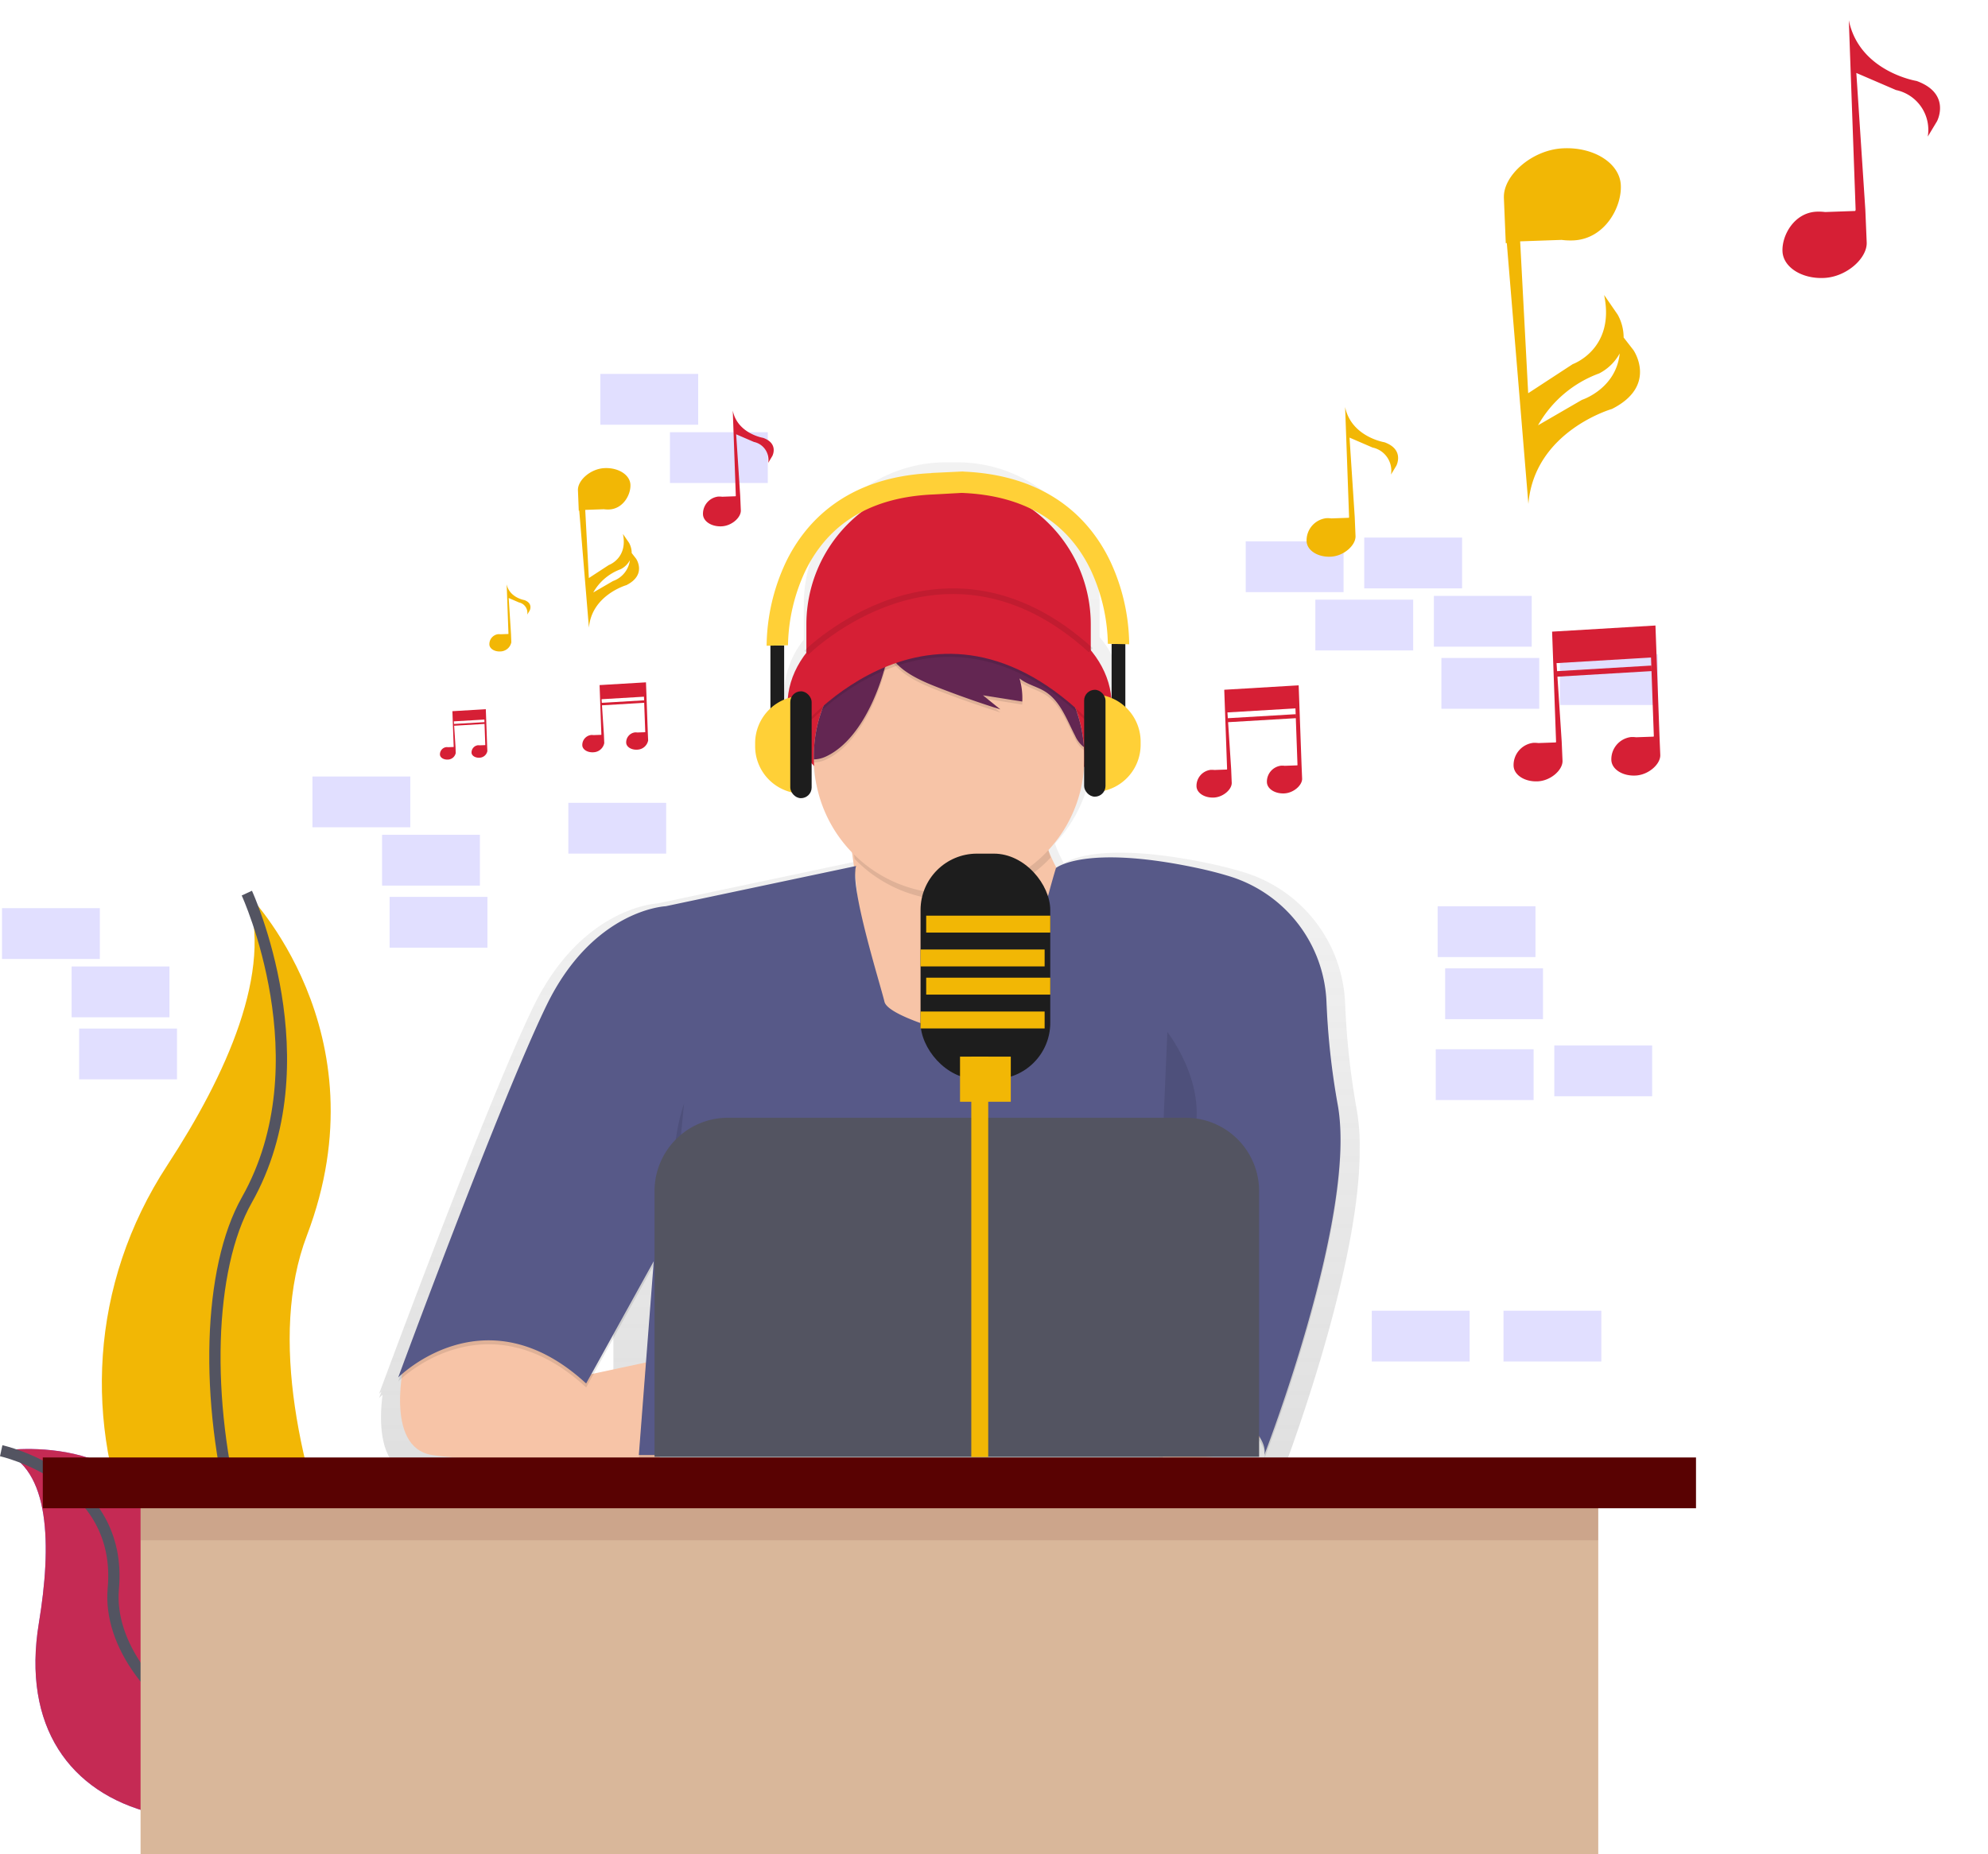 <svg xmlns="http://www.w3.org/2000/svg" xmlns:xlink="http://www.w3.org/1999/xlink" width="352.475" height="328.858" viewBox="0 0 352.475 328.858"><defs><style>.a,.d{fill:#6c63ff;}.a{opacity:0.2;}.b{fill:#f2b705;}.c,.m{fill:none;stroke-miterlimit:10;}.c{stroke:#535461;stroke-width:2px;}.e,.g{fill:#d61f35;}.e{opacity:0.84;}.f{fill:url(#a);}.h{fill:#f7c4a7;}.i,.k,.m,.q{opacity:0.1;}.j{fill:#575988;}.l{fill:#632652;}.m{stroke:#000;}.n{fill:#1d1d1d;}.o{fill:#ffd037;}.p{fill:#d9b79a;}.q,.r{fill:#590202;}.s{fill:#535461;}</style><linearGradient id="a" x1="0.5" y1="1" x2="0.5" gradientUnits="objectBoundingBox"><stop offset="0" stop-color="gray" stop-opacity="0.251"/><stop offset="0.54" stop-color="gray" stop-opacity="0.122"/><stop offset="1" stop-color="gray" stop-opacity="0.102"/></linearGradient></defs><g transform="translate(-1229.786 -1180.893)"><g transform="translate(1230 1180.893)"><rect class="a" width="17.347" height="9.007" transform="translate(254.681 160.721)"/><rect class="a" width="17.347" height="9.007" transform="translate(256.016 171.73)"/><rect class="a" width="17.347" height="9.007" transform="translate(241.671 95.334)"/><rect class="a" width="17.347" height="9.007" transform="translate(254.014 105.676)"/><rect class="a" width="17.347" height="9.007" transform="translate(220.654 96.001)"/><rect class="a" width="17.347" height="9.007" transform="translate(276.366 116.018)"/><rect class="a" width="17.347" height="9.007" transform="translate(255.349 116.685)"/><rect class="a" width="17.347" height="9.007" transform="translate(232.997 106.343)"/><rect class="a" width="17.347" height="9.007" transform="translate(275.365 185.408)"/><rect class="a" width="17.347" height="9.007" transform="translate(254.348 186.075)"/><path class="b" d="M228.821,332.5s24.45,24.45,10.649,60.716,23.656,96.626,23.656,96.626-.4-.06-1.144-.19c-50.214-8.864-75.165-66.294-47.229-108.946C225.121,364.83,233.642,346.225,228.821,332.5Z" transform="translate(-185.272 -174.114)"/><path class="c" d="M268.863,332.5s13.8,29.971,0,54.418-2.365,93.076,34.308,102.924" transform="translate(-225.314 -174.114)"/><path class="d" d="M149.63,628.31s27.9-4.444,30.441,20.56,53.65,28.47,53.65,28.47-.334.227-.957.637c-42.2,27.689-82.534,17.644-76.452-19.136C158.571,645.167,158.384,631.432,149.63,628.31Z" transform="translate(-149.63 -371.036)"/><path class="e" d="M149.63,628.31s27.9-4.444,30.441,20.56,53.65,28.47,53.65,28.47-.334.227-.957.637c-42.2,27.689-82.534,17.644-76.452-19.136C158.571,645.167,158.384,631.432,149.63,628.31Z" transform="translate(-149.63 -371.036)"/><path class="c" d="M149.63,628.92s21.654,4.754,19.876,24.443,32.16,43.305,64.216,24.587" transform="translate(-149.63 -371.647)"/><rect class="a" width="17.347" height="9.007" transform="translate(0.14 161.055)"/><rect class="a" width="17.347" height="9.007" transform="translate(12.484 171.396)"/><rect class="a" width="17.347" height="9.007" transform="translate(106.227 66.311)"/><rect class="a" width="17.347" height="9.007" transform="translate(243.005 232.446)"/><rect class="a" width="17.347" height="9.007" transform="translate(13.818 182.405)"/><rect class="a" width="17.347" height="9.007" transform="translate(118.57 76.652)"/><rect class="a" width="17.347" height="9.007" transform="translate(55.185 137.702)"/><rect class="a" width="17.347" height="9.007" transform="translate(67.529 148.044)"/><rect class="a" width="17.347" height="9.007" transform="translate(100.556 142.373)"/><rect class="a" width="17.347" height="9.007" transform="translate(68.863 159.053)"/><rect class="a" width="17.347" height="9.007" transform="translate(266.357 232.446)"/><path class="f" d="M523.8,218.3a137.532,137.532,0,0,1-2.062-18.919h0a25.354,25.354,0,0,0-17.835-23.146c-1.822-.56-3.826-1.084-6.042-1.555-19.416-4.123-25.314-.524-25.984-.05a24.892,24.892,0,0,1-1.478-3.206c-.034-.113-.063-.227-.1-.334a24.857,24.857,0,0,0,6.642-14.976,16.384,16.384,0,0,0,5.131-11.513,15.8,15.8,0,0,0-3.853-10.092v-5.8A25.211,25.211,0,0,0,453.017,103.5h-2.045a25.211,25.211,0,0,0-25.211,25.211v6.248a15.642,15.642,0,0,0-3.486,9.635,16.292,16.292,0,0,0,4.931,11.3,24.86,24.86,0,0,0,6.919,15.459c.137.947.277,1.965.414,3.039l-34.728,7.336s-13.391.55-22.018,18.348c-7.3,15.076-21.814,53.807-26.115,65.337h0c-.777,2.088-1.218,3.286-1.218,3.286s.143-.143.414-.39l-.414,1.124s.21-.214.611-.564c-.607,4.824-.694,13.107,5.625,14.138,5.3.864,18.949,1.221,29.261,1.364h.714c6.836.09,12.036.09,12.036.09v-.09h110.9v-1.138a7.642,7.642,0,0,0-.61-3l.153-.187a6.088,6.088,0,0,1,1.151,2.669,2.677,2.677,0,0,1-.053.28l.067-.17a2.86,2.86,0,0,1-.067.9s14.228-36.66,14.075-58.551A37.088,37.088,0,0,0,523.8,218.3Zm-88.689-38.948a25.424,25.424,0,0,1-.354-3.163v-.03C434.885,177.187,435.006,178.254,435.116,179.349Zm-43.109,78.744v8.737L386.536,268Z" transform="translate(-283.462 -21.51)"/><path class="g" d="M453.351,57.57h0a25.211,25.211,0,0,1,25.211,25.211V93.536H428.14V82.781A25.211,25.211,0,0,1,453.351,57.57Z" transform="translate(-285.38 27.946)"/><ellipse class="g" cx="28.737" cy="19.746" rx="28.737" ry="19.746" transform="translate(139.411 105.262)"/><path class="h" d="M596.537,277.462s6,31.382,0,39.846,18.348,11.813,18.348,11.813l25.207-9.168,3.526-22.568s-15.346-8.64-12.167-26.095Z" transform="translate(-446.812 -133.324)"/><path class="h" d="M772.86,588.224s1.588,6.876-7.052,8.11a48.856,48.856,0,0,1-15.373-.184l-1.9-17.271h20.1Z" transform="translate(-548.733 -338.301)"/><path class="h" d="M362.443,560.758s-3.816,15.509,4.824,16.91,40.366,1.411,40.366,1.411V560.731L393.268,563.8,379.784,550.87Z" transform="translate(-290.888 -319.635)"/><path class="i" d="M441.813,317.131l-33.764,7.139s-12.87.53-21.157,17.631-26.271,65.94-26.271,65.94,15.346-15.516,33.324,1.057l11.99-21.684L403.288,421.6h92.9V405.373s19.393,10.4,17.985,16.22c0,0,16.6-42.762,13.011-62.194a132.145,132.145,0,0,1-1.982-18.182h0a24.353,24.353,0,0,0-17.141-22.241c-1.748-.537-3.67-1.041-5.8-1.491-19.923-4.23-25.02,0-25.02,0s-3.86,12.557-3.79,18.248c.087,7.316-10.4,12.167-10.4,12.167s-15.516-3.7-16.22-6.7S440.572,320.657,441.813,317.131Z" transform="translate(-290.232 -162.855)"/><path class="j" d="M441.806,315.021l-33.764,7.139s-12.871.53-21.157,17.631-26.275,65.947-26.275,65.947,15.346-15.516,33.324,1.057l11.99-21.684-2.646,34.372h92.906v-16.22s19.393,10.4,17.985,16.22c0,0,16.6-42.762,13.011-62.194a132.184,132.184,0,0,1-1.982-18.181h0a24.353,24.353,0,0,0-17.141-22.241c-1.748-.537-3.67-1.041-5.8-1.491-19.923-4.23-25.02,0-25.02,0s-3.86,12.557-3.79,18.248c.087,7.316-10.4,12.167-10.4,12.167s-15.516-3.7-16.22-6.7S440.565,318.547,441.806,315.021Z" transform="translate(-290.226 -161.449)"/><path class="i" d="M635.836,288.577a23.863,23.863,0,0,1-.921-12.517L600,282.228s.5,2.639,1.074,6.592a23.973,23.973,0,0,0,34.755-.244Z" transform="translate(-449.754 -136.503)"/><path class="h" d="M629.483,211.773a23.978,23.978,0,1,1-47.952.581c0-.194,0-.387,0-.581a23.972,23.972,0,0,1,28-23.643h0a23.96,23.96,0,0,1,19.886,22.051Q629.483,210.972,629.483,211.773Z" transform="translate(-437.446 -77.683)"/><g class="k" transform="translate(144.084 110.99)"><path d="M597.153,193.89l.033-.02a23.958,23.958,0,0,0-15.656,22.5v.58a5.337,5.337,0,0,0,2.152-.517c5.845-2.729,9.341-11.076,10.729-16.9C594.911,197.446,595.381,195.1,597.153,193.89Z" transform="translate(-581.53 -192.722)"/><path d="M642.347,192.268a23.779,23.779,0,0,0-5.962-1.838,7.693,7.693,0,0,1,4.28,2.689,10.961,10.961,0,0,1,1.311,2.335,24.043,24.043,0,0,0-20.167.417c1.5,3.3,6.172,5.1,9.288,6.3q5.118,1.975,10.342,3.613l-3.082-2.5,6.962,1.108a12.064,12.064,0,0,0-.487-4.1c1.334,1.074,3.1,1.434,4.55,2.335,2.712,1.711,3.843,5,5.321,7.856a5.206,5.206,0,0,0,1.555,2A23.99,23.99,0,0,0,642.347,192.268Z" transform="translate(-608.372 -190.43)"/></g><path class="l" d="M597.153,192.26l.033-.02a23.959,23.959,0,0,0-15.656,22.5v.58a5.338,5.338,0,0,0,2.152-.517c5.845-2.729,9.341-11.076,10.729-16.9C594.911,195.83,595.381,193.471,597.153,192.26Z" transform="translate(-437.446 -80.646)"/><path class="l" d="M642.347,190.648a23.779,23.779,0,0,0-5.962-1.838,7.693,7.693,0,0,1,4.28,2.689,10.961,10.961,0,0,1,1.311,2.335,24.043,24.043,0,0,0-20.167.417c1.5,3.3,6.172,5.1,9.288,6.3q5.118,1.975,10.342,3.613l-3.082-2.5,6.962,1.108a12.064,12.064,0,0,0-.487-4.1c1.334,1.074,3.1,1.435,4.55,2.335,2.712,1.711,3.843,5,5.321,7.856a5.206,5.206,0,0,0,1.555,2A23.99,23.99,0,0,0,642.347,190.648Z" transform="translate(-464.288 -78.36)"/><path class="i" d="M573.33,202.239s24.687-30.692,53.247,0l-2.469-6.876s-13.4-19.569-22.919-15.346-18.865,7.229-18.865,7.229Z" transform="translate(-431.981 -72.103)"/><path class="g" d="M573.33,200.609s24.687-30.692,53.247,0l-2.469-6.876s-13.4-19.569-22.919-15.346-18.865,7.229-18.865,7.229Z" transform="translate(-431.981 -71.017)"/><path class="i" d="M503.747,444.38s-5.288,14.1,2.115,26.8-6.522,17.985-6.522,17.985" transform="translate(-382.675 -248.67)"/><path class="i" d="M764.461,406.33s9.167,11.636,3.172,22.038-5.641,35.439-5.641,35.439" transform="translate(-557.702 -223.314)"/><path class="m" d="M577.56,182.909s24.26-24.246,50.424-.444" transform="translate(-434.8 -67.158)"/><rect class="n" width="2.435" height="13.808" transform="translate(196.877 114.206)"/><path class="o" d="M580.62,170.35h0a8.393,8.393,0,0,1,8.393,8.393v.54a8.393,8.393,0,0,1-8.393,8.393h0Z" transform="translate(-386.992 -47.21)"/><rect class="n" width="3.79" height="18.952" rx="1.895" transform="translate(192.004 122.33)"/><rect class="n" width="2.435" height="13.808" transform="translate(138.817 128.285) rotate(180)"/><path class="o" d="M0,0H0A8.394,8.394,0,0,1,8.394,8.394v.54A8.393,8.393,0,0,1,0,17.327H0Z" transform="translate(142.066 140.738) rotate(180)"/><rect class="n" width="3.79" height="18.952" rx="1.895" transform="translate(143.691 141.549) rotate(180)"/><path class="o" d="M617.3,124.2c-3.3-6.859-10.485-15.152-25.974-15.816v-.02h-.187l-5.488.26v.027c-15.386.707-22.538,8.971-25.828,15.806a35.56,35.56,0,0,0-3.409,14.812l1.895-.047,1.895-.043a32.243,32.243,0,0,1,3.079-13.184c4.177-8.58,11.863-13.141,22.842-13.564h0l4.854-.27h0c10.986.42,18.675,4.987,22.849,13.564a32.244,32.244,0,0,1,3.086,13.191l1.895.043L620.7,139a35.56,35.56,0,0,0-3.4-14.805Z" transform="translate(-420.706 -24.749)"/><rect class="p" width="258.448" height="69.39" transform="translate(24.71 259.468)"/><rect class="q" width="258.448" height="9.007" transform="translate(24.71 264.139)"/><rect class="r" width="293.116" height="9.007" transform="translate(7.373 258.467)"/><path class="g" d="M20.12,6.436v0l-2.266-.944L8.294,1.449,4.867,0,4.6.664h0L0,12.288l12.956,5.484.068.062-.873,2.059a3.647,3.647,0,0,0-.3.594A2.857,2.857,0,0,0,13.482,24c1.092.432,2.473-.469,3.085-2.013.6-1.523.014-3.458-1.05-3.926v0l-2.266-.944L5.5,14.1,9.929,2.918l-.656-.26L4.841,13.845l-.959-.373L8.331,2.241l.117.05L17.56,6.148l.068.062-.873,2.059a3.64,3.64,0,0,0-.3.594,2.857,2.857,0,0,0,1.635,3.513c1.092.432,2.473-.469,3.085-2.013C21.774,8.839,21.184,6.9,20.12,6.436Z" transform="translate(227.984 117.129) rotate(65)"/><path class="b" d="M21.551,12.947v0L18.4,11.634,5.251,6.52l3.32-2.954A4.194,4.194,0,0,1,14.3,2.628L13.271,1.1s-1.937-2.564-4.648.149c0,0-3.354,4.945-8.624,3.685l17.995,7.616.094.086-1.213,2.859a5.051,5.051,0,0,0-.423.825A3.968,3.968,0,0,0,18.725,21.2c1.517.6,3.435-.651,4.284-2.8C23.847,16.284,23.029,13.6,21.551,12.947Z" transform="translate(242.749 70.09) rotate(65)"/><path class="g" d="M18.09,24.768l-1.213,2.859a5.055,5.055,0,0,0-.423.825,3.968,3.968,0,0,0,2.272,4.879c1.517.6,3.435-.651,4.284-2.8.838-2.116.019-4.8-1.459-5.453v0L18.4,23.77,7.638,19.585,13.79,4.053l-.912-.361L6.724,19.23l-1.331-.517,6.178-15.6.163.069L24.389,8.539l.095.086-1.213,2.859a5.061,5.061,0,0,0-.423.825,3.968,3.968,0,0,0,2.271,4.879c1.517.6,3.435-.651,4.284-2.8.838-2.116.019-4.8-1.459-5.453v0L24.8,7.626,11.937,2.189h0l-.417-.176L6.759,0,0,17.067l17.995,7.616ZM6.394.922Z" transform="translate(290.444 104.802) rotate(65)"/><path class="g" d="M37.1,22.287l0,0-5.418-2.256-22.643-8.8L14.754,6.14a7.219,7.219,0,0,1,9.865-1.616L22.846,1.888s-3.334-4.414-8,.256c0,0-5.775,8.513-14.845,6.343L30.977,21.6l.163.147-2.087,4.922a8.708,8.708,0,0,0-.728,1.421c-1.462,3.692,1.3,7.365,3.91,8.4s5.913-1.121,7.375-4.813C41.052,28.032,39.642,23.405,37.1,22.287Z" transform="translate(335.276 0) rotate(65)"/><g transform="translate(75.189 71.21)"><path class="g" d="M9.032,2.889h0L8.015,2.465,3.723.65,2.185,0,2.067.3h0L0,5.516,5.816,7.978l.031.028-.392.924a1.637,1.637,0,0,0-.137.267,1.283,1.283,0,0,0,.734,1.577c.49.194,1.11-.21,1.385-.9a1.458,1.458,0,0,0-.472-1.762h0L5.949,7.683,2.469,6.33,4.457,1.31l-.295-.117L2.173,6.215l-.43-.167,2-5.042.053.022L7.883,2.76l.031.028-.392.924a1.634,1.634,0,0,0-.137.267,1.283,1.283,0,0,0,.734,1.577c.49.194,1.11-.21,1.385-.9A1.458,1.458,0,0,0,9.032,2.889Z" transform="translate(9.808 52.58) rotate(65)"/><path class="b" d="M9.674,5.812h0L8.262,5.222l-5.9-2.3L3.847,1.6A1.883,1.883,0,0,1,6.42,1.18L5.958.492S5.088-.659,3.871.559c0,0-1.506,2.22-3.871,1.654L8.078,5.632l.042.038L7.576,6.954a2.267,2.267,0,0,0-.19.37,1.781,1.781,0,0,0,1.02,2.19c.681.27,1.542-.292,1.923-1.255A2.026,2.026,0,0,0,9.674,5.812Z" transform="translate(16.436 31.464) rotate(65)"/><path class="g" d="M8.121,11.119,7.576,12.4a2.269,2.269,0,0,0-.19.37,1.781,1.781,0,0,0,1.02,2.19c.681.27,1.542-.292,1.923-1.255a2.026,2.026,0,0,0-.655-2.448h0l-1.413-.588L3.429,8.792,6.19,1.819l-.409-.162L3.019,8.632l-.6-.232,2.773-7,.073.031,5.681,2.4.042.038-.544,1.283a2.272,2.272,0,0,0-.19.37,1.781,1.781,0,0,0,1.02,2.19c.681.27,1.542-.292,1.923-1.255a2.026,2.026,0,0,0-.655-2.448h0l-1.413-.588L5.359.983h0L5.171.9,3.034,0,0,7.661,8.078,11.08ZM2.87.414Z" transform="translate(37.847 47.046) rotate(65)"/><path class="g" d="M16.653,10v0L14.222,8.99,4.058,5.039,6.623,2.756a3.241,3.241,0,0,1,4.429-.725l-.8-1.183s-1.5-1.981-3.592.115c0,0-2.592,3.821-6.664,2.847L13.906,9.7l.073.066-.937,2.209a3.909,3.909,0,0,0-.327.638,3.067,3.067,0,0,0,1.755,3.77c1.172.464,2.654-.5,3.311-2.161C18.428,12.584,17.8,10.507,16.653,10Z" transform="translate(57.972 0) rotate(65)"/><path class="b" d="M24.872,17.563c-5.048-2.886-4.038-9.22-4.038-9.22-.127-4.115-3.526-3.532-3.526-3.532l-1.237.282a3.756,3.756,0,0,0-1.84-.34l-1.882.317c4.285,1.007,3.933,4.592,3.933,4.592l.6,4.192L5.654,9.324l1.289-3.04A5.43,5.43,0,0,0,7.4,5.4C8.309,3.1,6.587.806,4.959.161s-3.687.7-4.6,3c-.9,2.271-.02,5.155,1.566,5.852v0L5.3,10.424l.025-.08ZM19.17,10.2l.361,4.026a9.224,9.224,0,0,1-1.687-6.158,3.887,3.887,0,0,0-.752-2.152A4.558,4.558,0,0,1,19.17,10.2Z" transform="translate(34.421 10.149) rotate(65)"/></g><path class="b" d="M55.406,39.124c-11.245-6.429-8.995-20.538-8.995-20.538-.283-9.166-7.856-7.868-7.856-7.868l-2.756.629a8.368,8.368,0,0,0-4.1-.758l-4.192.706c9.546,2.243,8.762,10.229,8.762,10.229l1.337,9.338L12.594,20.77,15.466,14a12.1,12.1,0,0,0,1.012-1.973C18.509,6.9,14.673,1.8,11.047.36S2.835,1.916.8,7.044C-1.2,12.1.758,18.528,4.292,20.081l0,.006,7.525,3.134.056-.177ZM42.7,22.717l.8,8.969a20.548,20.548,0,0,1-3.758-13.718,8.659,8.659,0,0,0-1.675-4.795C43.5,16.42,42.7,22.717,42.7,22.717Z" transform="translate(282.813 22.609) rotate(65)"/><rect class="n" width="23" height="40" rx="10" transform="translate(163 151.384)"/><rect class="b" width="22" height="3" transform="translate(164 162.384)"/><rect class="b" width="22" height="3" transform="translate(163 168.384)"/><rect class="b" width="22" height="3" transform="translate(163 179.384)"/><rect class="b" width="22" height="3" transform="translate(164 173.384)"/><rect class="b" width="9" height="8" transform="translate(170 187.384)"/><path class="s" d="M343.911,378.89h81.173A13.011,13.011,0,0,1,438.094,391.9v47.112H330.9V391.9A13.011,13.011,0,0,1,343.911,378.89Z" transform="translate(-215.066 -180.666)"/><rect class="b" width="3" height="71" transform="translate(172 187.384)"/></g></g></svg>
